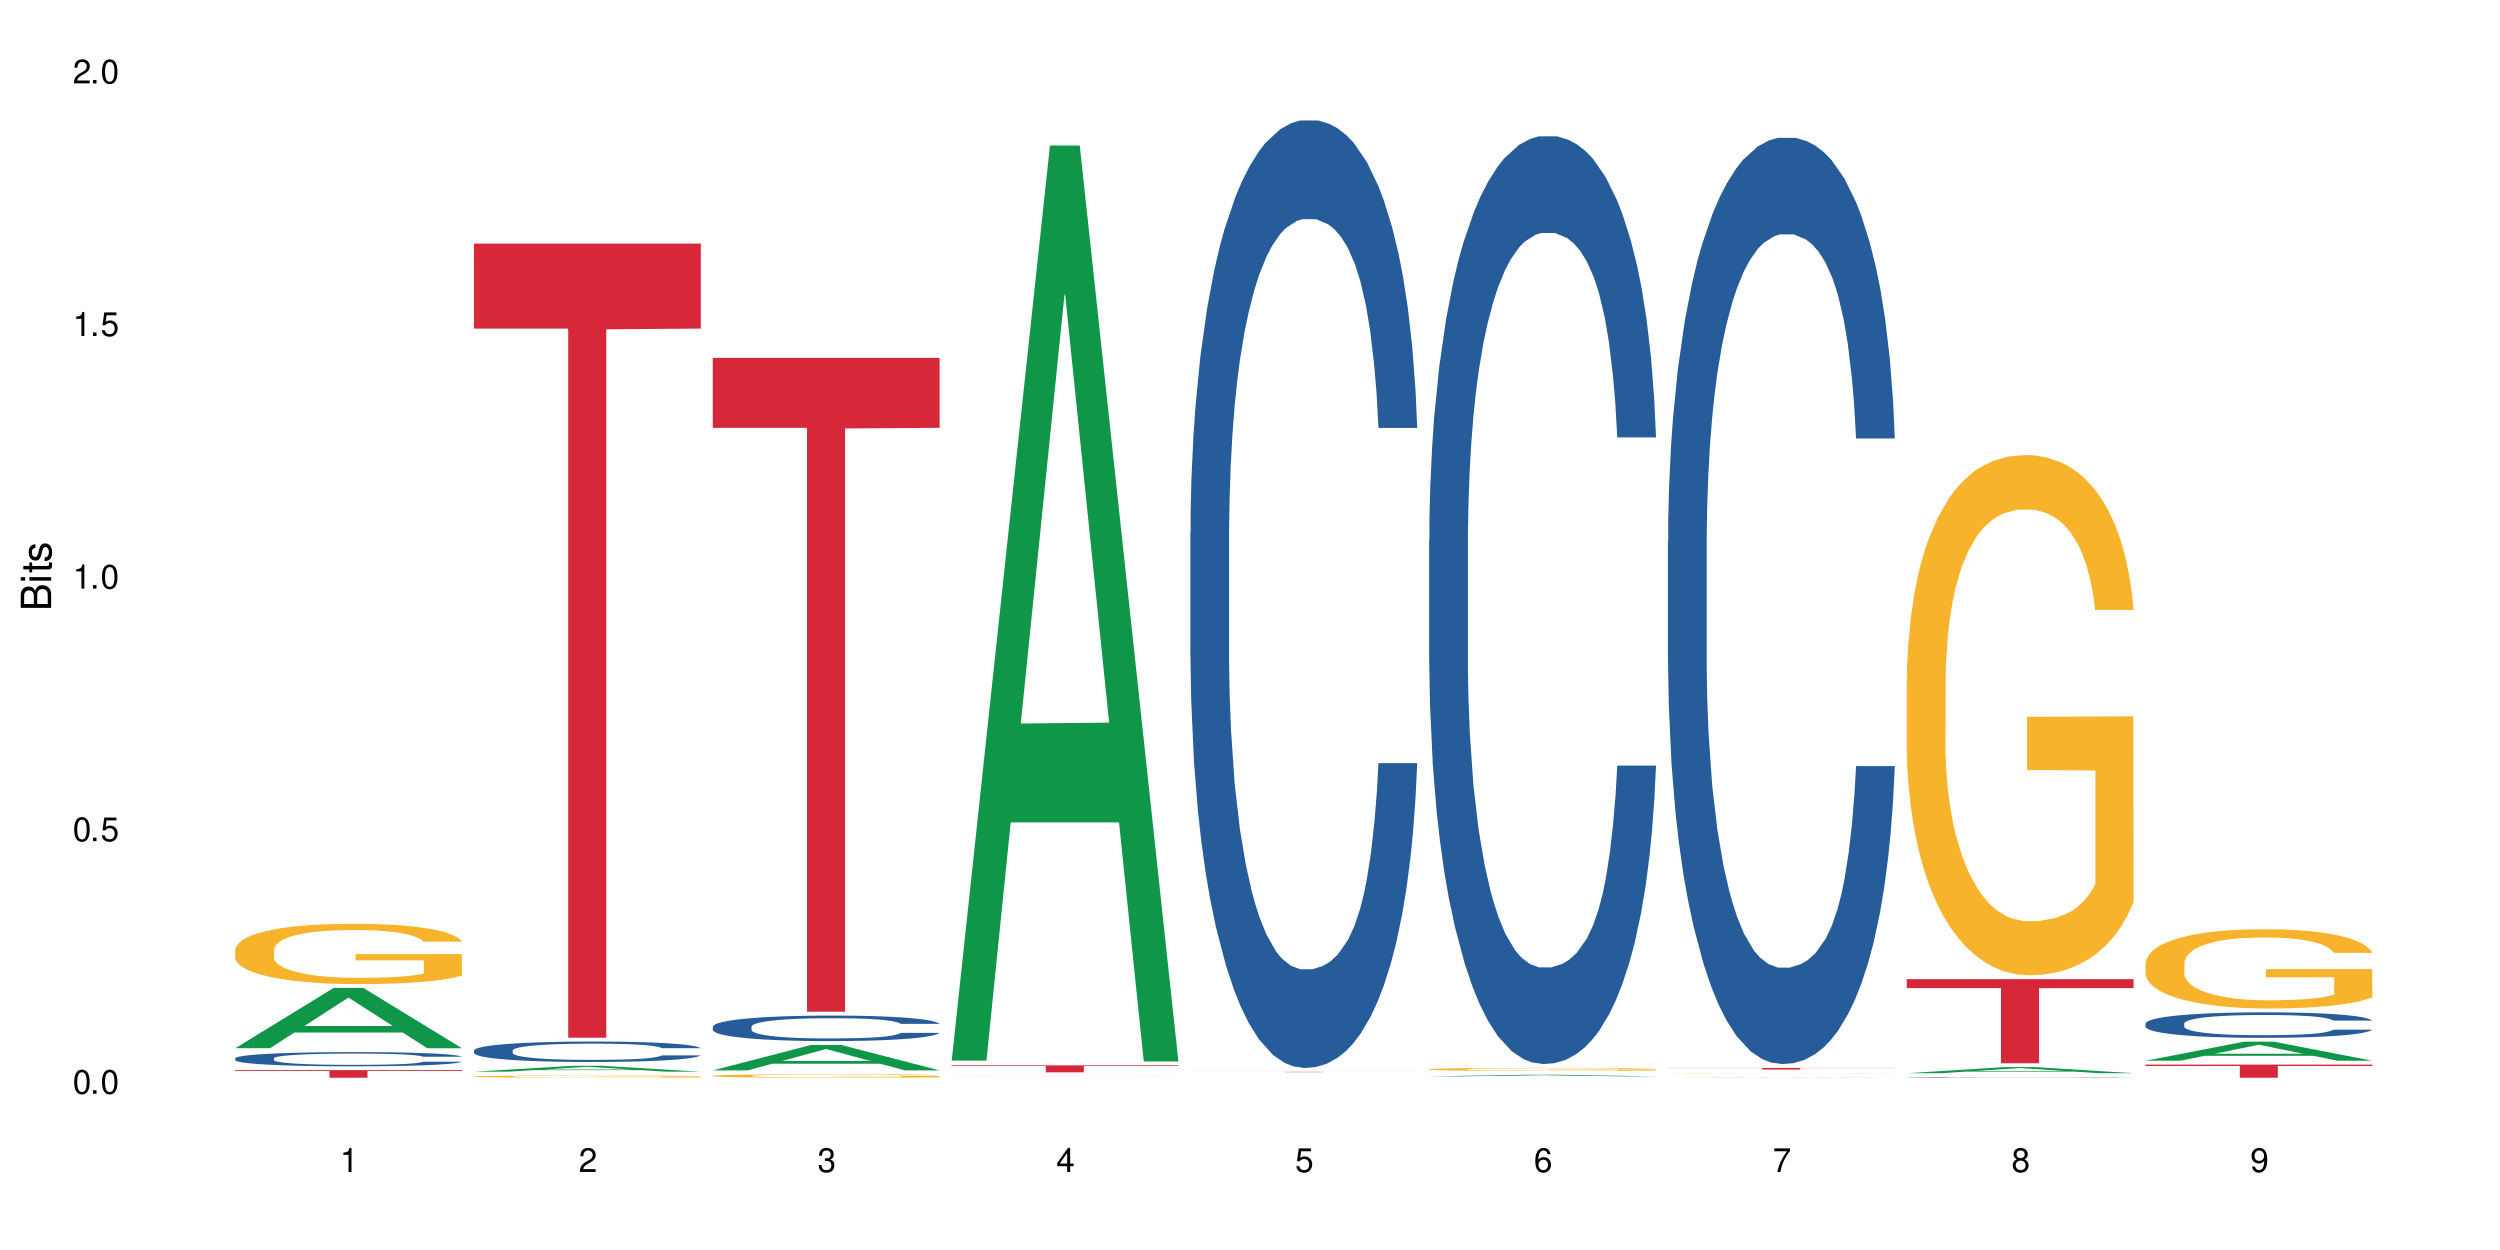 <?xml version="1.0" encoding="UTF-8"?>
<svg xmlns="http://www.w3.org/2000/svg" xmlns:xlink="http://www.w3.org/1999/xlink" width="720" height="360" viewBox="0 0 720 360">
<defs>
<g>
<g id="glyph-0-0">
</g>
<g id="glyph-0-1">
<path d="M 2.641 -6.938 C 2 -6.938 1.422 -6.656 1.078 -6.172 C 0.641 -5.562 0.406 -4.641 0.406 -3.359 C 0.406 -1.016 1.188 0.219 2.641 0.219 C 4.078 0.219 4.859 -1.016 4.859 -3.297 C 4.859 -4.641 4.656 -5.547 4.203 -6.172 C 3.844 -6.656 3.281 -6.938 2.641 -6.938 Z M 2.641 -6.188 C 3.547 -6.188 4 -5.25 4 -3.375 C 4 -1.406 3.562 -0.484 2.625 -0.484 C 1.734 -0.484 1.281 -1.438 1.281 -3.344 C 1.281 -5.25 1.734 -6.188 2.641 -6.188 Z M 2.641 -6.188 "/>
</g>
<g id="glyph-0-2">
<path d="M 1.828 -1 L 0.828 -1 L 0.828 0 L 1.828 0 Z M 1.828 -1 "/>
</g>
<g id="glyph-0-3">
<path d="M 4.562 -6.797 L 1.062 -6.797 L 0.547 -3.094 L 1.328 -3.094 C 1.719 -3.562 2.047 -3.734 2.578 -3.734 C 3.484 -3.734 4.062 -3.109 4.062 -2.094 C 4.062 -1.125 3.484 -0.531 2.578 -0.531 C 1.828 -0.531 1.375 -0.906 1.188 -1.672 L 0.328 -1.672 C 0.453 -1.109 0.547 -0.844 0.75 -0.594 C 1.125 -0.078 1.828 0.219 2.594 0.219 C 3.969 0.219 4.922 -0.781 4.922 -2.219 C 4.922 -3.562 4.031 -4.484 2.719 -4.484 C 2.25 -4.484 1.859 -4.359 1.469 -4.062 L 1.734 -5.969 L 4.562 -5.969 Z M 4.562 -6.797 "/>
</g>
<g id="glyph-0-4">
<path d="M 2.484 -4.938 L 2.484 0 L 3.328 0 L 3.328 -6.938 L 2.766 -6.938 C 2.469 -5.875 2.281 -5.734 0.984 -5.562 L 0.984 -4.938 Z M 2.484 -4.938 "/>
</g>
<g id="glyph-0-5">
<path d="M 4.859 -0.828 L 1.281 -0.828 C 1.359 -1.406 1.672 -1.781 2.5 -2.281 L 3.469 -2.828 C 4.406 -3.344 4.906 -4.062 4.906 -4.906 C 4.906 -5.484 4.672 -6.031 4.266 -6.406 C 3.859 -6.766 3.375 -6.938 2.719 -6.938 C 1.859 -6.938 1.219 -6.625 0.844 -6.031 C 0.609 -5.672 0.5 -5.234 0.484 -4.531 L 1.328 -4.531 C 1.359 -5.016 1.406 -5.281 1.531 -5.516 C 1.75 -5.938 2.188 -6.203 2.703 -6.203 C 3.469 -6.203 4.031 -5.641 4.031 -4.891 C 4.031 -4.344 3.719 -3.859 3.125 -3.516 L 2.234 -3 C 0.812 -2.172 0.406 -1.531 0.328 -0.016 L 4.859 -0.016 Z M 4.859 -0.828 "/>
</g>
<g id="glyph-0-6">
<path d="M 2.125 -3.188 L 2.578 -3.188 C 3.5 -3.188 3.984 -2.766 3.984 -1.922 C 3.984 -1.062 3.469 -0.531 2.594 -0.531 C 1.656 -0.531 1.203 -1 1.156 -2.016 L 0.312 -2.016 C 0.344 -1.453 0.438 -1.094 0.609 -0.781 C 0.953 -0.109 1.625 0.219 2.547 0.219 C 3.953 0.219 4.859 -0.625 4.859 -1.938 C 4.859 -2.828 4.516 -3.297 3.703 -3.594 C 4.344 -3.844 4.656 -4.328 4.656 -5.031 C 4.656 -6.219 3.875 -6.938 2.578 -6.938 C 1.203 -6.938 0.484 -6.172 0.453 -4.703 L 1.297 -4.703 C 1.312 -5.125 1.344 -5.359 1.453 -5.578 C 1.641 -5.969 2.062 -6.203 2.594 -6.203 C 3.344 -6.203 3.797 -5.75 3.797 -5 C 3.797 -4.516 3.609 -4.219 3.25 -4.047 C 3.016 -3.953 2.703 -3.922 2.125 -3.906 Z M 2.125 -3.188 "/>
</g>
<g id="glyph-0-7">
<path d="M 3.141 -1.672 L 3.141 0 L 3.984 0 L 3.984 -1.672 L 4.984 -1.672 L 4.984 -2.438 L 3.984 -2.438 L 3.984 -6.938 L 3.359 -6.938 L 0.266 -2.578 L 0.266 -1.672 Z M 3.141 -2.438 L 1 -2.438 L 3.141 -5.5 Z M 3.141 -2.438 "/>
</g>
<g id="glyph-0-8">
<path d="M 4.781 -5.125 C 4.609 -6.266 3.891 -6.938 2.844 -6.938 C 2.094 -6.938 1.422 -6.578 1.031 -5.953 C 0.594 -5.266 0.406 -4.422 0.406 -3.172 C 0.406 -2 0.578 -1.25 0.984 -0.641 C 1.359 -0.078 1.953 0.219 2.703 0.219 C 3.984 0.219 4.922 -0.75 4.922 -2.094 C 4.922 -3.375 4.062 -4.281 2.844 -4.281 C 2.172 -4.281 1.641 -4.031 1.281 -3.516 C 1.281 -5.234 1.828 -6.188 2.797 -6.188 C 3.391 -6.188 3.797 -5.797 3.938 -5.125 Z M 2.734 -3.531 C 3.547 -3.531 4.062 -2.953 4.062 -2.031 C 4.062 -1.156 3.484 -0.531 2.703 -0.531 C 1.922 -0.531 1.328 -1.188 1.328 -2.078 C 1.328 -2.938 1.906 -3.531 2.734 -3.531 Z M 2.734 -3.531 "/>
</g>
<g id="glyph-0-9">
<path d="M 4.984 -6.797 L 0.438 -6.797 L 0.438 -5.969 L 4.109 -5.969 C 2.5 -3.656 1.828 -2.234 1.328 0 L 2.219 0 C 2.594 -2.172 3.453 -4.047 4.984 -6.094 Z M 4.984 -6.797 "/>
</g>
<g id="glyph-0-10">
<path d="M 3.75 -3.656 C 4.469 -4.094 4.688 -4.438 4.688 -5.078 C 4.688 -6.172 3.844 -6.938 2.641 -6.938 C 1.438 -6.938 0.594 -6.172 0.594 -5.094 C 0.594 -4.438 0.812 -4.094 1.516 -3.656 C 0.734 -3.266 0.359 -2.703 0.359 -1.922 C 0.359 -0.656 1.281 0.219 2.641 0.219 C 3.984 0.219 4.922 -0.656 4.922 -1.922 C 4.922 -2.703 4.531 -3.266 3.75 -3.656 Z M 2.641 -6.188 C 3.359 -6.188 3.812 -5.75 3.812 -5.062 C 3.812 -4.406 3.344 -3.984 2.641 -3.984 C 1.922 -3.984 1.453 -4.406 1.453 -5.078 C 1.453 -5.75 1.922 -6.188 2.641 -6.188 Z M 2.641 -3.266 C 3.484 -3.266 4.062 -2.719 4.062 -1.906 C 4.062 -1.078 3.484 -0.531 2.625 -0.531 C 1.797 -0.531 1.219 -1.094 1.219 -1.906 C 1.219 -2.719 1.781 -3.266 2.641 -3.266 Z M 2.641 -3.266 "/>
</g>
<g id="glyph-0-11">
<path d="M 0.516 -1.578 C 0.672 -0.453 1.406 0.219 2.438 0.219 C 3.188 0.219 3.859 -0.141 4.266 -0.766 C 4.688 -1.453 4.891 -2.297 4.891 -3.547 C 4.891 -4.719 4.703 -5.453 4.312 -6.078 C 3.938 -6.641 3.344 -6.938 2.594 -6.938 C 1.297 -6.938 0.359 -5.969 0.359 -4.625 C 0.359 -3.344 1.234 -2.453 2.453 -2.453 C 3.094 -2.453 3.578 -2.672 4.016 -3.203 C 4 -1.484 3.469 -0.531 2.5 -0.531 C 1.906 -0.531 1.484 -0.906 1.359 -1.578 Z M 2.578 -6.203 C 3.375 -6.203 3.969 -5.531 3.969 -4.641 C 3.969 -3.797 3.391 -3.188 2.547 -3.188 C 1.734 -3.188 1.234 -3.766 1.234 -4.688 C 1.234 -5.562 1.797 -6.203 2.578 -6.203 Z M 2.578 -6.203 "/>
</g>
<g id="glyph-1-0">
</g>
<g id="glyph-1-1">
<path d="M 0 -0.953 L 0 -4.891 C 0 -5.719 -0.234 -6.344 -0.734 -6.797 C -1.188 -7.234 -1.812 -7.469 -2.5 -7.469 C -3.547 -7.469 -4.188 -7 -4.625 -5.875 C -4.984 -6.688 -5.625 -7.094 -6.531 -7.094 C -7.172 -7.094 -7.734 -6.859 -8.141 -6.391 C -8.562 -5.922 -8.75 -5.344 -8.75 -4.5 L -8.75 -0.953 Z M -4.984 -2.062 L -7.766 -2.062 L -7.766 -4.219 C -7.766 -4.844 -7.688 -5.203 -7.453 -5.5 C -7.219 -5.812 -6.859 -5.969 -6.375 -5.969 C -5.891 -5.969 -5.531 -5.812 -5.297 -5.5 C -5.062 -5.203 -4.984 -4.844 -4.984 -4.219 Z M -0.984 -2.062 L -4 -2.062 L -4 -4.781 C -4 -5.766 -3.438 -6.359 -2.484 -6.359 C -1.547 -6.359 -0.984 -5.766 -0.984 -4.781 Z M -0.984 -2.062 "/>
</g>
<g id="glyph-1-2">
<path d="M -6.281 -1.797 L -6.281 -0.797 L 0 -0.797 L 0 -1.797 Z M -8.75 -1.797 L -8.75 -0.797 L -7.484 -0.797 L -7.484 -1.797 Z M -8.75 -1.797 "/>
</g>
<g id="glyph-1-3">
<path d="M -6.281 -3.047 L -6.281 -2.016 L -8.016 -2.016 L -8.016 -1.016 L -6.281 -1.016 L -6.281 -0.172 L -5.469 -0.172 L -5.469 -1.016 L -0.719 -1.016 C -0.078 -1.016 0.281 -1.453 0.281 -2.234 C 0.281 -2.5 0.25 -2.719 0.188 -3.047 L -0.641 -3.047 C -0.609 -2.906 -0.594 -2.766 -0.594 -2.562 C -0.594 -2.141 -0.719 -2.016 -1.156 -2.016 L -5.469 -2.016 L -5.469 -3.047 Z M -6.281 -3.047 "/>
</g>
<g id="glyph-1-4">
<path d="M -4.531 -5.25 C -5.766 -5.25 -6.469 -4.422 -6.469 -2.969 C -6.469 -1.516 -5.719 -0.562 -4.547 -0.562 C -3.562 -0.562 -3.094 -1.062 -2.734 -2.562 L -2.516 -3.484 C -2.344 -4.188 -2.094 -4.469 -1.641 -4.469 C -1.047 -4.469 -0.641 -3.875 -0.641 -3 C -0.641 -2.453 -0.797 -2 -1.062 -1.75 C -1.25 -1.594 -1.422 -1.531 -1.875 -1.469 L -1.875 -0.406 C -0.422 -0.453 0.281 -1.266 0.281 -2.922 C 0.281 -4.5 -0.5 -5.516 -1.719 -5.516 C -2.656 -5.516 -3.172 -4.984 -3.469 -3.734 L -3.703 -2.766 C -3.891 -1.953 -4.156 -1.609 -4.594 -1.609 C -5.188 -1.609 -5.547 -2.125 -5.547 -2.938 C -5.547 -3.75 -5.203 -4.172 -4.531 -4.203 Z M -4.531 -5.25 "/>
</g>
</g>
</defs>
<rect x="-72" y="-36" width="864" height="432" fill="rgb(100%, 100%, 100%)" fill-opacity="1"/>
<path fill-rule="nonzero" fill="rgb(6.275%, 58.824%, 28.235%)" fill-opacity="1" d="M 67.73 301.887 L 67.801 301.871 L 96.07 284.531 L 104.656 284.531 L 133.066 301.906 L 123.082 301.906 L 115.965 297.371 L 84.762 297.371 L 77.781 301.887 L 67.73 301.887 L 87.766 295.492 L 113.102 295.477 L 100.469 287.371 L 100.328 287.352 L 100.188 287.402 L 87.695 295.477 L 87.766 295.492 Z M 67.73 301.887 "/>
<path fill-rule="nonzero" fill="rgb(14.51%, 36.078%, 60%)" fill-opacity="1" d="M 67.73 304.793 L 67.812 304.789 L 67.812 304.699 L 68.051 304.555 L 68.605 304.375 L 69.164 304.254 L 70.598 304.031 L 72.59 303.82 L 74.664 303.656 L 76.176 303.559 L 77.531 303.484 L 80.637 303.344 L 82.629 303.273 L 84.781 303.211 L 87.41 303.148 L 89.324 303.109 L 93.625 303.051 L 96.812 303.023 L 99.281 303.012 L 104.621 303.012 L 107.809 303.027 L 110.117 303.047 L 112.668 303.074 L 114.82 303.109 L 118.562 303.191 L 121.91 303.297 L 123.426 303.355 L 125.816 303.473 L 127.648 303.582 L 128.922 303.68 L 130.355 303.82 L 131.629 303.988 L 132.586 304.18 L 133.066 304.34 L 121.91 304.34 L 121.352 304.188 L 120.715 304.074 L 119.52 303.922 L 118.324 303.812 L 116.652 303.703 L 115.137 303.633 L 113.066 303.562 L 111.234 303.516 L 109.32 303.484 L 107.488 303.461 L 103.984 303.438 L 99.922 303.438 L 98.406 303.445 L 95.297 303.477 L 93.625 303.5 L 91.234 303.555 L 89.562 303.602 L 87.57 303.676 L 86.215 303.742 L 84.543 303.84 L 83.348 303.926 L 81.992 304.047 L 81.195 304.141 L 80.48 304.246 L 79.84 304.367 L 79.363 304.5 L 79.043 304.637 L 78.887 304.773 L 78.887 305.352 L 79.043 305.484 L 79.441 305.645 L 80.48 305.871 L 81.992 306.07 L 83.746 306.227 L 85.418 306.34 L 86.375 306.391 L 87.648 306.449 L 89.641 306.523 L 92.512 306.602 L 94.184 306.629 L 96.734 306.66 L 99.363 306.676 L 102.867 306.676 L 105.977 306.66 L 108.047 306.641 L 110.199 306.609 L 113.145 306.547 L 114.98 306.488 L 116.57 306.418 L 117.766 306.348 L 118.562 306.285 L 119.758 306.172 L 120.715 306.043 L 121.434 305.914 L 121.91 305.785 L 133.066 305.785 L 132.586 305.934 L 131.871 306.082 L 131.152 306.188 L 130.039 306.32 L 128.762 306.434 L 126.93 306.566 L 125.418 306.652 L 123.426 306.746 L 121.59 306.816 L 119.602 306.879 L 116.652 306.953 L 114.738 306.992 L 112.668 307.027 L 110.199 307.055 L 107.09 307.082 L 103.746 307.098 L 100.637 307.102 L 97.289 307.094 L 94.82 307.078 L 91.555 307.043 L 87.492 306.977 L 84.543 306.906 L 82.23 306.836 L 80.238 306.762 L 78.008 306.66 L 75.141 306.496 L 73.387 306.367 L 72.191 306.262 L 70.84 306.117 L 69.883 305.988 L 68.766 305.777 L 67.969 305.512 L 67.73 305.309 Z M 67.73 304.793 "/>
<path fill-rule="nonzero" fill="rgb(96.863%, 70.196%, 16.863%)" fill-opacity="1" d="M 67.73 273.492 L 67.812 273.477 L 67.812 273.16 L 68.129 272.445 L 68.926 271.461 L 69.961 270.652 L 71.078 270.016 L 71.793 269.684 L 72.988 269.207 L 74.023 268.859 L 76.656 268.145 L 80 267.477 L 81.832 267.191 L 83.906 266.922 L 86.852 266.621 L 88.207 266.512 L 92.352 266.258 L 97.051 266.098 L 102.23 266.051 L 104.621 266.066 L 107.887 266.129 L 112.348 266.305 L 114.898 266.461 L 116.891 266.621 L 118.961 266.828 L 121.512 267.145 L 123.902 267.527 L 125.816 267.906 L 127.727 268.383 L 129.32 268.891 L 130.676 269.445 L 131.871 270.113 L 132.586 270.668 L 133.066 271.223 L 121.988 271.223 L 121.352 270.668 L 120.637 270.238 L 119.441 269.715 L 118.246 269.336 L 117.051 269.031 L 114.82 268.621 L 112.906 268.367 L 110.516 268.145 L 108.207 268 L 105.578 267.906 L 103.984 267.875 L 99.762 267.875 L 95.938 267.984 L 93.707 268.113 L 92.113 268.238 L 89.879 268.477 L 88.527 268.668 L 87.73 268.797 L 85.34 269.285 L 83.746 269.73 L 82.871 270.031 L 81.754 270.508 L 80.957 270.938 L 80.082 271.57 L 79.602 272.047 L 78.965 273.125 L 78.887 275.984 L 79.125 276.586 L 79.602 277.234 L 80.238 277.809 L 81.195 278.41 L 82.152 278.871 L 83.824 279.488 L 85.258 279.902 L 86.375 280.172 L 88.527 280.602 L 89.402 280.742 L 91.473 281.027 L 93.625 281.25 L 96.254 281.441 L 98.246 281.535 L 101.434 281.613 L 105.496 281.613 L 110.277 281.52 L 113.305 281.395 L 115.379 281.266 L 116.73 281.156 L 118.406 280.98 L 119.602 280.82 L 120.715 280.648 L 122.07 280.379 L 122.07 276.586 L 102.391 276.57 L 102.391 274.793 L 132.984 274.777 L 133.066 280.98 L 131.391 281.41 L 129.32 281.82 L 127.328 282.141 L 125.258 282.41 L 122.309 282.711 L 119.918 282.898 L 116.254 283.121 L 112.906 283.266 L 109.402 283.359 L 106.293 283.406 L 102.629 283.426 L 99.363 283.391 L 95.855 283.297 L 93.066 283.172 L 90.52 283.012 L 87.969 282.805 L 84.781 282.473 L 82.711 282.203 L 80.559 281.867 L 78.406 281.473 L 76.496 281.043 L 75.219 280.711 L 73.945 280.328 L 72.59 279.855 L 71.316 279.316 L 70.359 278.824 L 69.484 278.266 L 68.848 277.742 L 68.211 277.031 L 67.891 276.457 L 67.73 275.965 Z M 67.73 273.492 "/>
<path fill-rule="nonzero" fill="rgb(83.922%, 15.686%, 22.353%)" fill-opacity="1" d="M 67.73 308.207 L 133.066 308.207 L 133.066 308.441 L 105.836 308.445 L 105.836 310.391 L 94.879 310.391 L 94.879 308.445 L 94.723 308.441 L 67.73 308.441 Z M 67.73 308.207 "/>
<path fill-rule="nonzero" fill="rgb(6.275%, 58.824%, 28.235%)" fill-opacity="1" d="M 136.504 308.641 L 136.574 308.641 L 164.844 306.957 L 173.43 306.957 L 201.836 308.645 L 191.855 308.645 L 184.738 308.203 L 153.535 308.203 L 146.555 308.641 L 136.504 308.641 L 156.535 308.02 L 181.875 308.02 L 169.242 307.23 L 169.102 307.23 L 168.961 307.234 L 156.469 308.02 L 156.535 308.02 Z M 136.504 308.641 "/>
<path fill-rule="nonzero" fill="rgb(14.51%, 36.078%, 60%)" fill-opacity="1" d="M 136.504 302.527 L 136.582 302.523 L 136.582 302.395 L 136.824 302.188 L 137.379 301.93 L 137.938 301.754 L 139.371 301.438 L 141.363 301.129 L 143.434 300.895 L 144.949 300.754 L 146.305 300.648 L 149.41 300.449 L 151.402 300.348 L 153.555 300.254 L 156.184 300.164 L 158.098 300.109 L 162.398 300.023 L 165.586 299.988 L 168.055 299.969 L 173.395 299.969 L 176.582 299.992 L 178.891 300.02 L 181.441 300.062 L 183.594 300.109 L 187.336 300.227 L 190.684 300.379 L 192.195 300.465 L 194.586 300.633 L 196.418 300.793 L 197.695 300.934 L 199.129 301.129 L 200.402 301.371 L 201.359 301.648 L 201.836 301.879 L 190.684 301.879 L 190.125 301.664 L 189.488 301.496 L 188.293 301.277 L 187.098 301.121 L 185.426 300.965 L 183.91 300.863 L 181.84 300.762 L 180.008 300.695 L 178.094 300.648 L 176.262 300.613 L 172.758 300.582 L 168.691 300.582 L 167.18 300.594 L 164.07 300.637 L 162.398 300.676 L 160.008 300.75 L 158.336 300.82 L 156.344 300.926 L 154.988 301.02 L 153.316 301.156 L 152.121 301.281 L 150.766 301.457 L 149.969 301.594 L 149.25 301.742 L 148.613 301.922 L 148.137 302.109 L 147.816 302.309 L 147.66 302.5 L 147.66 303.332 L 147.816 303.527 L 148.215 303.754 L 149.25 304.082 L 150.766 304.367 L 152.52 304.59 L 154.191 304.754 L 155.148 304.828 L 156.422 304.914 L 158.414 305.02 L 161.281 305.129 L 162.957 305.172 L 165.504 305.215 L 168.137 305.234 L 171.641 305.234 L 174.746 305.215 L 176.82 305.188 L 178.973 305.145 L 181.918 305.055 L 183.75 304.969 L 185.344 304.867 L 186.539 304.762 L 187.336 304.676 L 188.531 304.512 L 189.488 304.328 L 190.203 304.141 L 190.684 303.957 L 201.836 303.957 L 201.359 304.172 L 200.645 304.383 L 199.926 304.539 L 198.809 304.727 L 197.535 304.891 L 195.703 305.082 L 194.188 305.203 L 192.195 305.34 L 190.363 305.441 L 188.371 305.531 L 185.426 305.641 L 183.512 305.691 L 181.441 305.742 L 178.973 305.785 L 175.863 305.82 L 172.516 305.844 L 169.41 305.848 L 166.062 305.836 L 163.594 305.816 L 160.328 305.77 L 156.262 305.672 L 153.316 305.57 L 151.004 305.469 L 149.012 305.359 L 146.781 305.215 L 143.914 304.977 L 142.16 304.797 L 140.965 304.645 L 139.609 304.434 L 138.656 304.246 L 137.539 303.945 L 136.742 303.566 L 136.504 303.27 Z M 136.504 302.527 "/>
<path fill-rule="nonzero" fill="rgb(96.863%, 70.196%, 16.863%)" fill-opacity="1" d="M 136.504 310.023 L 136.582 310.023 L 136.582 310.012 L 136.902 309.984 L 137.699 309.949 L 138.734 309.918 L 139.852 309.895 L 140.566 309.883 L 141.762 309.867 L 142.797 309.852 L 145.426 309.828 L 148.773 309.801 L 150.605 309.793 L 152.68 309.781 L 155.625 309.77 L 156.98 309.766 L 161.125 309.758 L 165.824 309.75 L 173.395 309.75 L 176.66 309.754 L 181.121 309.758 L 183.672 309.766 L 185.664 309.77 L 187.734 309.777 L 190.285 309.789 L 192.676 309.805 L 194.586 309.816 L 196.5 309.836 L 198.094 309.855 L 199.449 309.875 L 200.645 309.898 L 201.359 309.918 L 201.836 309.941 L 190.762 309.941 L 190.125 309.918 L 189.41 309.902 L 187.02 309.871 L 185.824 309.859 L 183.594 309.844 L 181.68 309.836 L 179.289 309.828 L 176.98 309.82 L 174.348 309.816 L 168.535 309.816 L 164.707 309.82 L 162.477 309.824 L 160.883 309.832 L 158.652 309.84 L 157.301 309.848 L 156.504 309.852 L 154.113 309.867 L 152.52 309.887 L 151.641 309.895 L 150.527 309.914 L 149.73 309.93 L 148.852 309.953 L 148.375 309.969 L 147.738 310.012 L 147.66 310.117 L 147.898 310.137 L 148.375 310.16 L 149.012 310.184 L 150.926 310.223 L 152.598 310.246 L 154.031 310.258 L 155.148 310.27 L 157.301 310.285 L 158.176 310.289 L 160.246 310.301 L 162.398 310.309 L 165.027 310.316 L 167.02 310.32 L 170.207 310.324 L 174.27 310.324 L 179.051 310.32 L 182.078 310.312 L 184.148 310.309 L 185.504 310.305 L 187.176 310.301 L 188.371 310.293 L 189.488 310.285 L 190.844 310.277 L 190.844 310.137 L 171.164 310.137 L 171.164 310.07 L 201.758 310.07 L 201.836 310.301 L 200.164 310.316 L 198.094 310.332 L 196.102 310.344 L 194.031 310.352 L 191.082 310.363 L 188.691 310.371 L 185.027 310.379 L 181.68 310.383 L 178.176 310.387 L 175.066 310.387 L 171.402 310.391 L 168.137 310.387 L 164.629 310.383 L 161.84 310.379 L 159.289 310.375 L 156.742 310.367 L 153.555 310.355 L 151.484 310.344 L 149.332 310.332 L 147.18 310.316 L 145.27 310.301 L 143.992 310.289 L 142.719 310.273 L 141.363 310.258 L 140.09 310.238 L 139.133 310.219 L 138.258 310.199 L 137.617 310.18 L 136.98 310.152 L 136.664 310.133 L 136.504 310.113 Z M 136.504 310.023 "/>
<path fill-rule="nonzero" fill="rgb(83.922%, 15.686%, 22.353%)" fill-opacity="1" d="M 136.504 70.148 L 201.836 70.148 L 201.836 94.629 L 174.609 94.844 L 174.609 298.863 L 163.652 298.863 L 163.652 95.059 L 163.496 94.629 L 136.504 94.629 Z M 136.504 70.148 "/>
<path fill-rule="nonzero" fill="rgb(6.275%, 58.824%, 28.235%)" fill-opacity="1" d="M 205.277 308.27 L 205.348 308.266 L 233.617 300.938 L 242.203 300.938 L 270.609 308.277 L 260.629 308.277 L 253.508 306.363 L 222.309 306.363 L 215.328 308.27 L 205.277 308.27 L 225.309 305.57 L 250.648 305.562 L 238.012 302.137 L 237.875 302.133 L 237.734 302.152 L 225.238 305.562 L 225.309 305.57 Z M 205.277 308.27 "/>
<path fill-rule="nonzero" fill="rgb(14.51%, 36.078%, 60%)" fill-opacity="1" d="M 205.277 295.688 L 205.355 295.68 L 205.355 295.52 L 205.594 295.262 L 206.152 294.941 L 206.711 294.719 L 208.145 294.324 L 210.137 293.941 L 212.207 293.645 L 213.723 293.473 L 215.078 293.336 L 218.184 293.09 L 220.176 292.961 L 222.328 292.848 L 224.957 292.734 L 226.867 292.668 L 231.172 292.559 L 234.359 292.512 L 236.828 292.492 L 242.168 292.492 L 245.352 292.52 L 247.664 292.555 L 250.215 292.605 L 252.363 292.668 L 256.109 292.816 L 259.457 293.004 L 260.969 293.109 L 263.359 293.316 L 265.191 293.52 L 266.469 293.695 L 267.902 293.941 L 269.176 294.242 L 270.133 294.586 L 270.609 294.875 L 259.457 294.875 L 258.898 294.605 L 258.262 294.398 L 257.066 294.121 L 255.871 293.93 L 254.195 293.734 L 252.684 293.605 L 250.613 293.48 L 248.777 293.398 L 246.867 293.336 L 245.035 293.297 L 241.527 293.258 L 237.465 293.258 L 235.953 293.27 L 232.844 293.324 L 231.172 293.371 L 228.781 293.465 L 227.109 293.551 L 225.117 293.688 L 223.762 293.801 L 222.09 293.977 L 220.895 294.129 L 219.539 294.352 L 218.742 294.52 L 218.023 294.707 L 217.387 294.93 L 216.91 295.164 L 216.59 295.41 L 216.43 295.652 L 216.43 296.691 L 216.59 296.934 L 216.988 297.215 L 218.023 297.625 L 219.539 297.98 L 221.293 298.262 L 222.965 298.465 L 223.922 298.559 L 225.195 298.664 L 227.188 298.797 L 230.055 298.934 L 231.73 298.984 L 234.277 299.039 L 236.906 299.066 L 240.414 299.066 L 243.52 299.039 L 245.594 299.008 L 247.742 298.953 L 250.691 298.84 L 252.523 298.73 L 254.117 298.605 L 255.312 298.477 L 256.109 298.367 L 257.305 298.16 L 258.262 297.934 L 258.977 297.699 L 259.457 297.469 L 270.609 297.469 L 270.133 297.738 L 269.414 298 L 268.699 298.195 L 267.582 298.43 L 266.309 298.637 L 264.477 298.871 L 262.961 299.027 L 260.969 299.195 L 259.137 299.32 L 257.145 299.438 L 254.195 299.57 L 252.285 299.637 L 250.215 299.699 L 247.742 299.75 L 244.637 299.797 L 241.289 299.824 L 238.184 299.832 L 234.836 299.816 L 232.367 299.793 L 229.098 299.73 L 225.035 299.609 L 222.09 299.484 L 219.777 299.355 L 217.785 299.223 L 215.555 299.039 L 212.688 298.746 L 210.934 298.516 L 209.738 298.328 L 208.383 298.066 L 207.426 297.832 L 206.312 297.457 L 205.516 296.98 L 205.277 296.613 Z M 205.277 295.688 "/>
<path fill-rule="nonzero" fill="rgb(96.863%, 70.196%, 16.863%)" fill-opacity="1" d="M 205.277 309.816 L 205.355 309.812 L 205.355 309.797 L 205.676 309.754 L 206.473 309.699 L 207.508 309.652 L 208.621 309.613 L 209.34 309.594 L 210.535 309.566 L 211.57 309.547 L 214.199 309.508 L 217.547 309.469 L 219.379 309.449 L 221.449 309.434 L 224.398 309.418 L 225.754 309.41 L 229.895 309.398 L 234.598 309.387 L 242.168 309.387 L 245.434 309.391 L 249.895 309.398 L 252.445 309.41 L 254.438 309.418 L 256.508 309.43 L 259.059 309.449 L 261.449 309.469 L 263.359 309.492 L 265.273 309.52 L 266.867 309.551 L 268.219 309.582 L 269.414 309.621 L 270.133 309.652 L 270.609 309.684 L 259.535 309.684 L 258.898 309.652 L 258.18 309.625 L 256.984 309.598 L 255.789 309.574 L 254.594 309.559 L 252.363 309.535 L 250.453 309.52 L 248.062 309.508 L 245.75 309.496 L 243.121 309.492 L 237.305 309.492 L 233.48 309.496 L 231.25 309.504 L 229.656 309.512 L 227.426 309.523 L 226.07 309.535 L 225.273 309.543 L 222.883 309.57 L 221.293 309.598 L 220.414 309.613 L 219.301 309.641 L 218.504 309.668 L 217.625 309.703 L 217.148 309.73 L 216.512 309.793 L 216.43 309.957 L 216.672 309.992 L 217.148 310.031 L 217.785 310.062 L 218.742 310.098 L 219.699 310.125 L 221.371 310.16 L 222.805 310.184 L 223.922 310.199 L 226.07 310.227 L 226.949 310.234 L 229.02 310.25 L 231.172 310.262 L 233.801 310.273 L 235.793 310.281 L 238.98 310.285 L 243.043 310.285 L 247.824 310.277 L 250.852 310.273 L 252.922 310.266 L 254.277 310.258 L 255.949 310.246 L 257.145 310.238 L 258.262 310.23 L 259.613 310.215 L 259.613 309.992 L 239.934 309.992 L 239.934 309.891 L 270.531 309.891 L 270.609 310.246 L 268.938 310.273 L 266.867 310.297 L 264.875 310.316 L 262.801 310.332 L 259.855 310.348 L 257.465 310.359 L 253.801 310.371 L 250.453 310.379 L 246.945 310.387 L 243.84 310.387 L 240.176 310.391 L 236.906 310.387 L 233.402 310.383 L 230.613 310.375 L 228.062 310.367 L 225.516 310.352 L 222.328 310.336 L 220.254 310.32 L 218.105 310.301 L 215.953 310.277 L 214.039 310.25 L 211.492 310.211 L 210.137 310.184 L 208.863 310.152 L 207.906 310.125 L 207.027 310.09 L 206.391 310.062 L 205.754 310.02 L 205.438 309.988 L 205.277 309.957 Z M 205.277 309.816 "/>
<path fill-rule="nonzero" fill="rgb(83.922%, 15.686%, 22.353%)" fill-opacity="1" d="M 205.277 103.059 L 270.609 103.059 L 270.609 123.219 L 243.383 123.395 L 243.383 291.387 L 232.426 291.387 L 232.426 123.57 L 232.266 123.219 L 205.277 123.219 Z M 205.277 103.059 "/>
<path fill-rule="nonzero" fill="rgb(6.275%, 58.824%, 28.235%)" fill-opacity="1" d="M 274.051 305.461 L 274.117 305.211 L 302.387 41.918 L 310.973 41.918 L 339.383 305.707 L 329.402 305.707 L 322.281 236.848 L 291.082 236.848 L 284.102 305.461 L 274.051 305.461 L 294.082 208.363 L 319.422 208.117 L 306.785 85.016 L 306.645 84.766 L 306.508 85.512 L 294.012 208.117 L 294.082 208.363 Z M 274.051 305.461 "/>
<path fill-rule="nonzero" fill="rgb(96.863%, 70.196%, 16.863%)" fill-opacity="1" d="M 274.051 309.961 L 274.449 309.961 L 275.246 309.957 L 276.281 309.953 L 277.395 309.949 L 279.309 309.949 L 280.344 309.945 L 282.973 309.945 L 286.32 309.941 L 288.152 309.941 L 290.223 309.938 L 325.281 309.938 L 327.832 309.941 L 332.133 309.941 L 334.043 309.945 L 335.637 309.945 L 336.992 309.949 L 338.188 309.949 L 338.906 309.953 L 339.383 309.953 L 327.672 309.953 L 326.953 309.949 L 324.562 309.949 L 323.367 309.945 L 316.836 309.945 L 314.523 309.941 L 300.023 309.941 L 298.43 309.945 L 294.047 309.945 L 291.656 309.949 L 289.188 309.949 L 288.07 309.953 L 287.273 309.953 L 286.398 309.957 L 285.922 309.957 L 285.285 309.961 L 285.203 309.973 L 285.441 309.973 L 285.922 309.977 L 286.559 309.98 L 287.516 309.98 L 288.469 309.984 L 291.578 309.984 L 292.691 309.988 L 295.723 309.988 L 297.793 309.992 L 323.051 309.992 L 324.723 309.988 L 328.387 309.988 L 328.387 309.973 L 308.707 309.973 L 308.707 309.969 L 339.305 309.969 L 339.383 309.988 L 337.711 309.992 L 335.637 309.992 L 333.645 309.996 L 322.57 309.996 L 319.227 310 L 299.387 310 L 296.836 309.996 L 289.027 309.996 L 286.875 309.992 L 282.812 309.992 L 281.539 309.988 L 280.266 309.988 L 278.91 309.984 L 277.633 309.984 L 276.68 309.98 L 275.801 309.98 L 275.164 309.977 L 274.527 309.977 L 274.207 309.973 L 274.051 309.973 Z M 274.051 309.961 "/>
<path fill-rule="nonzero" fill="rgb(83.922%, 15.686%, 22.353%)" fill-opacity="1" d="M 274.051 306.816 L 339.383 306.816 L 339.383 307.031 L 312.152 307.031 L 312.152 308.828 L 301.199 308.828 L 301.199 307.035 L 301.039 307.031 L 274.051 307.031 Z M 274.051 306.816 "/>
<path fill-rule="nonzero" fill="rgb(14.51%, 36.078%, 60%)" fill-opacity="1" d="M 342.82 153.434 L 342.902 153.184 L 342.902 147.195 L 343.141 137.719 L 343.699 125.746 L 344.258 117.512 L 345.691 102.797 L 347.684 88.578 L 349.754 77.602 L 351.266 71.117 L 352.621 66.129 L 355.73 56.898 L 357.723 52.16 L 359.871 47.922 L 362.5 43.68 L 364.414 41.184 L 368.715 37.195 L 371.902 35.449 L 374.375 34.699 L 379.711 34.699 L 382.898 35.699 L 385.211 36.945 L 387.758 38.941 L 389.91 41.184 L 393.656 46.672 L 397 53.656 L 398.516 57.648 L 400.906 65.379 L 402.738 72.863 L 404.012 79.348 L 405.445 88.578 L 406.723 99.805 L 407.68 112.523 L 408.156 123.25 L 397 123.25 L 396.445 113.273 L 395.805 105.539 L 394.609 95.312 L 393.414 88.078 L 391.742 80.848 L 390.23 76.105 L 388.156 71.367 L 386.324 68.375 L 384.414 66.129 L 382.578 64.633 L 379.074 63.137 L 375.012 63.137 L 373.496 63.633 L 370.391 65.629 L 368.715 67.375 L 366.324 70.867 L 364.652 74.109 L 362.66 79.102 L 361.305 83.34 L 359.633 89.824 L 358.438 95.562 L 357.082 103.793 L 356.285 110.031 L 355.57 117.016 L 354.934 125.246 L 354.453 133.977 L 354.137 143.207 L 353.977 152.184 L 353.977 190.848 L 354.137 199.828 L 354.535 210.305 L 355.57 225.52 L 357.082 238.738 L 358.836 249.215 L 360.508 256.699 L 361.465 260.191 L 362.742 264.184 L 364.734 269.172 L 367.602 274.16 L 369.273 276.156 L 371.824 278.152 L 374.453 279.148 L 377.957 279.148 L 381.066 278.152 L 383.137 276.902 L 385.289 274.91 L 388.238 270.668 L 390.07 266.676 L 391.664 261.938 L 392.859 257.199 L 393.656 253.207 L 394.852 245.477 L 395.805 236.996 L 396.523 228.266 L 397 219.781 L 408.156 219.781 L 407.68 229.762 L 406.961 239.488 L 406.242 246.723 L 405.129 255.453 L 403.852 263.184 L 402.02 271.914 L 400.508 277.652 L 398.516 283.887 L 396.684 288.629 L 394.691 292.867 L 391.742 297.855 L 389.832 300.352 L 387.758 302.598 L 385.289 304.594 L 382.18 306.34 L 378.836 307.336 L 375.727 307.586 L 372.383 307.086 L 369.91 306.09 L 366.645 303.844 L 362.582 299.355 L 359.633 294.613 L 357.324 289.875 L 355.332 284.887 L 353.102 278.152 L 350.23 267.176 L 348.48 258.695 L 347.285 251.711 L 345.93 241.984 L 344.973 233.254 L 343.859 219.285 L 343.062 201.574 L 342.82 187.855 Z M 342.82 153.434 "/>
<path fill-rule="nonzero" fill="rgb(83.922%, 15.686%, 22.353%)" fill-opacity="1" d="M 342.82 308.691 L 408.156 308.691 L 408.156 308.703 L 380.926 308.703 L 380.926 308.785 L 369.973 308.785 L 369.973 308.703 L 342.82 308.703 Z M 342.82 308.691 "/>
<path fill-rule="nonzero" fill="rgb(6.275%, 58.824%, 28.235%)" fill-opacity="1" d="M 411.594 309.996 L 411.664 309.996 L 439.934 309.527 L 448.52 309.527 L 476.93 309.996 L 466.945 309.996 L 459.828 309.871 L 428.625 309.871 L 421.645 309.996 L 411.594 309.996 L 431.629 309.82 L 456.965 309.82 L 444.332 309.602 L 444.191 309.602 L 444.051 309.605 L 431.559 309.82 L 431.629 309.82 Z M 411.594 309.996 "/>
<path fill-rule="nonzero" fill="rgb(14.51%, 36.078%, 60%)" fill-opacity="1" d="M 411.594 155.52 L 411.676 155.277 L 411.676 149.414 L 411.914 140.137 L 412.473 128.414 L 413.027 120.355 L 414.461 105.945 L 416.453 92.023 L 418.527 81.277 L 420.039 74.93 L 421.395 70.043 L 424.5 61.008 L 426.492 56.367 L 428.645 52.215 L 431.273 48.062 L 433.188 45.621 L 437.488 41.715 L 440.676 40.004 L 443.145 39.273 L 448.484 39.273 L 451.672 40.25 L 453.98 41.469 L 456.531 43.426 L 458.684 45.621 L 462.426 50.996 L 465.773 57.832 L 467.289 61.742 L 469.68 69.312 L 471.512 76.637 L 472.785 82.988 L 474.219 92.023 L 475.496 103.016 L 476.449 115.469 L 476.93 125.969 L 465.773 125.969 L 465.215 116.203 L 464.578 108.633 L 463.383 98.617 L 462.188 91.535 L 460.516 84.453 L 459 79.812 L 456.93 75.172 L 455.098 72.242 L 453.184 70.043 L 451.352 68.578 L 447.848 67.113 L 443.785 67.113 L 442.27 67.602 L 439.164 69.555 L 437.488 71.266 L 435.098 74.684 L 433.426 77.859 L 431.434 82.742 L 430.078 86.895 L 428.406 93.246 L 427.211 98.863 L 425.855 106.922 L 425.059 113.027 L 424.344 119.863 L 423.707 127.926 L 423.227 136.473 L 422.91 145.508 L 422.75 154.301 L 422.75 192.156 L 422.91 200.945 L 423.309 211.203 L 424.344 226.102 L 425.855 239.043 L 427.609 249.301 L 429.281 256.629 L 430.238 260.047 L 431.512 263.957 L 433.504 268.84 L 436.375 273.723 L 438.047 275.68 L 440.598 277.633 L 443.227 278.609 L 446.73 278.609 L 449.84 277.633 L 451.91 276.41 L 454.062 274.457 L 457.008 270.305 L 458.844 266.398 L 460.438 261.758 L 461.629 257.117 L 462.426 253.211 L 463.621 245.641 L 464.578 237.336 L 465.297 228.789 L 465.773 220.484 L 476.93 220.484 L 476.449 230.254 L 475.734 239.777 L 475.016 246.859 L 473.902 255.406 L 472.625 262.977 L 470.793 271.527 L 469.281 277.145 L 467.289 283.25 L 465.457 287.891 L 463.465 292.039 L 460.516 296.926 L 458.602 299.367 L 456.531 301.566 L 454.062 303.52 L 450.953 305.227 L 447.609 306.207 L 444.5 306.449 L 441.152 305.961 L 438.684 304.984 L 435.418 302.785 L 431.355 298.391 L 428.406 293.75 L 426.094 289.109 L 424.105 284.227 L 421.871 277.633 L 419.004 266.887 L 417.25 258.582 L 416.055 251.746 L 414.703 242.219 L 413.746 233.672 L 412.629 219.996 L 411.832 202.656 L 411.594 189.223 Z M 411.594 155.52 "/>
<path fill-rule="nonzero" fill="rgb(96.863%, 70.196%, 16.863%)" fill-opacity="1" d="M 411.594 307.926 L 411.676 307.926 L 411.676 307.91 L 411.992 307.875 L 412.789 307.824 L 413.824 307.785 L 414.941 307.754 L 415.656 307.738 L 416.852 307.715 L 417.891 307.695 L 420.52 307.66 L 423.863 307.629 L 425.695 307.613 L 427.77 307.602 L 430.715 307.586 L 432.07 307.578 L 436.215 307.566 L 440.914 307.559 L 448.484 307.559 L 451.75 307.562 L 456.211 307.57 L 458.762 307.578 L 460.754 307.586 L 462.824 307.594 L 465.375 307.609 L 467.766 307.629 L 469.68 307.648 L 471.59 307.672 L 473.184 307.699 L 474.539 307.727 L 475.734 307.758 L 476.449 307.785 L 476.93 307.812 L 465.855 307.812 L 465.215 307.785 L 464.5 307.766 L 463.305 307.738 L 462.109 307.719 L 460.914 307.703 L 458.684 307.684 L 456.77 307.672 L 454.379 307.66 L 452.07 307.652 L 449.441 307.648 L 443.625 307.648 L 439.801 307.652 L 437.57 307.66 L 435.977 307.664 L 433.746 307.676 L 432.391 307.688 L 431.594 307.691 L 429.203 307.719 L 427.609 307.738 L 426.734 307.754 L 425.617 307.777 L 424.82 307.801 L 423.945 307.832 L 423.465 307.855 L 422.828 307.906 L 422.75 308.051 L 422.988 308.078 L 423.465 308.113 L 424.105 308.141 L 425.059 308.172 L 426.016 308.191 L 427.688 308.223 L 429.125 308.246 L 430.238 308.258 L 432.391 308.277 L 433.266 308.285 L 435.336 308.301 L 437.488 308.312 L 440.117 308.32 L 442.109 308.324 L 445.297 308.328 L 449.359 308.328 L 454.141 308.324 L 457.168 308.32 L 459.242 308.312 L 460.594 308.309 L 462.27 308.297 L 463.465 308.289 L 464.578 308.281 L 465.934 308.27 L 465.934 308.078 L 446.254 308.078 L 446.254 307.992 L 476.848 307.988 L 476.93 308.297 L 475.254 308.32 L 473.184 308.34 L 471.191 308.355 L 469.121 308.367 L 466.172 308.383 L 463.781 308.395 L 460.117 308.406 L 456.77 308.41 L 453.266 308.418 L 443.227 308.418 L 439.719 308.414 L 436.93 308.406 L 434.383 308.398 L 431.832 308.387 L 428.645 308.371 L 426.574 308.359 L 424.422 308.344 L 422.27 308.324 L 420.359 308.301 L 419.082 308.285 L 417.809 308.266 L 416.453 308.242 L 415.18 308.215 L 414.223 308.191 L 413.348 308.164 L 412.711 308.137 L 412.074 308.102 L 411.754 308.074 L 411.594 308.051 Z M 411.594 307.926 "/>
<path fill-rule="nonzero" fill="rgb(6.275%, 58.824%, 28.235%)" fill-opacity="1" d="M 480.367 310.391 L 480.438 310.391 L 508.707 310.316 L 517.293 310.316 L 545.703 310.391 L 535.719 310.391 L 528.602 310.371 L 497.398 310.371 L 490.418 310.391 L 480.367 310.391 L 500.398 310.363 L 525.738 310.363 L 513.105 310.328 L 512.824 310.328 L 500.332 310.363 L 500.398 310.363 Z M 480.367 310.391 "/>
<path fill-rule="nonzero" fill="rgb(14.51%, 36.078%, 60%)" fill-opacity="1" d="M 480.367 155.773 L 480.445 155.531 L 480.445 149.68 L 480.688 140.414 L 481.242 128.711 L 481.801 120.664 L 483.234 106.277 L 485.227 92.379 L 487.301 81.652 L 488.812 75.312 L 490.168 70.438 L 493.273 61.414 L 495.266 56.781 L 497.418 52.637 L 500.047 48.492 L 501.961 46.055 L 506.262 42.152 L 509.449 40.445 L 511.918 39.715 L 517.258 39.715 L 520.445 40.691 L 522.754 41.91 L 525.305 43.859 L 527.457 46.055 L 531.199 51.418 L 534.547 58.246 L 536.059 62.145 L 538.449 69.703 L 540.285 77.02 L 541.559 83.359 L 542.992 92.379 L 544.266 103.352 L 545.223 115.785 L 545.703 126.27 L 534.547 126.27 L 533.988 116.52 L 533.352 108.961 L 532.156 98.965 L 530.961 91.891 L 529.289 84.82 L 527.773 80.188 L 525.703 75.555 L 523.871 72.629 L 521.957 70.438 L 520.125 68.973 L 516.621 67.512 L 512.555 67.512 L 511.043 67.996 L 507.934 69.949 L 506.262 71.656 L 503.871 75.07 L 502.199 78.238 L 500.207 83.113 L 498.852 87.262 L 497.18 93.598 L 495.984 99.207 L 494.629 107.254 L 493.832 113.348 L 493.117 120.176 L 492.477 128.223 L 492 136.754 L 491.68 145.777 L 491.523 154.555 L 491.523 192.348 L 491.68 201.125 L 492.078 211.367 L 493.117 226.238 L 494.629 239.16 L 496.383 249.402 L 498.055 256.715 L 499.012 260.129 L 500.285 264.031 L 502.277 268.906 L 505.145 273.785 L 506.82 275.734 L 509.367 277.684 L 512 278.66 L 515.504 278.66 L 518.613 277.684 L 520.684 276.465 L 522.836 274.516 L 525.781 270.371 L 527.613 266.469 L 529.207 261.836 L 530.402 257.203 L 531.199 253.301 L 532.395 245.746 L 533.352 237.453 L 534.07 228.922 L 534.547 220.629 L 545.703 220.629 L 545.223 230.383 L 544.508 239.891 L 543.789 246.965 L 542.672 255.496 L 541.398 263.055 L 539.566 271.59 L 538.051 277.199 L 536.059 283.293 L 534.227 287.926 L 532.234 292.07 L 529.289 296.945 L 527.375 299.387 L 525.305 301.578 L 522.836 303.531 L 519.727 305.238 L 516.379 306.211 L 513.273 306.457 L 509.926 305.969 L 507.457 304.992 L 504.191 302.797 L 500.125 298.41 L 497.18 293.777 L 494.867 289.145 L 492.875 284.27 L 490.645 277.684 L 487.777 266.957 L 486.023 258.668 L 484.828 251.84 L 483.473 242.332 L 482.52 233.797 L 481.402 220.145 L 480.605 202.832 L 480.367 189.422 Z M 480.367 155.773 "/>
<path fill-rule="nonzero" fill="rgb(96.863%, 70.196%, 16.863%)" fill-opacity="1" d="M 480.367 309.168 L 480.445 309.168 L 480.766 309.164 L 481.562 309.16 L 482.598 309.156 L 483.715 309.152 L 484.43 309.152 L 485.625 309.148 L 486.66 309.148 L 489.289 309.145 L 492.637 309.141 L 499.488 309.141 L 500.844 309.137 L 527.535 309.137 L 529.527 309.141 L 534.148 309.141 L 536.539 309.145 L 540.363 309.145 L 541.957 309.148 L 543.312 309.152 L 544.508 309.152 L 545.223 309.156 L 545.703 309.156 L 533.988 309.156 L 533.273 309.152 L 532.078 309.152 L 530.883 309.148 L 527.457 309.148 L 525.543 309.145 L 504.746 309.145 L 502.516 309.148 L 497.977 309.148 L 496.383 309.152 L 495.504 309.152 L 494.391 309.156 L 493.594 309.156 L 492.719 309.16 L 492.238 309.16 L 491.602 309.168 L 491.523 309.18 L 491.762 309.18 L 492.238 309.184 L 492.875 309.188 L 493.832 309.188 L 494.789 309.191 L 496.461 309.191 L 497.895 309.195 L 499.012 309.195 L 501.164 309.199 L 508.891 309.199 L 510.883 309.203 L 522.914 309.203 L 525.941 309.199 L 533.352 309.199 L 534.707 309.195 L 534.707 309.18 L 515.027 309.18 L 515.027 309.172 L 545.621 309.172 L 545.703 309.199 L 544.027 309.199 L 541.957 309.203 L 537.895 309.203 L 534.945 309.207 L 522.039 309.207 L 518.93 309.211 L 512 309.211 L 508.492 309.207 L 497.418 309.207 L 495.348 309.203 L 493.195 309.203 L 491.043 309.199 L 487.855 309.199 L 486.582 309.195 L 485.227 309.195 L 483.953 309.191 L 482.996 309.191 L 482.121 309.188 L 481.484 309.184 L 480.844 309.184 L 480.527 309.18 L 480.367 309.18 Z M 480.367 309.168 "/>
<path fill-rule="nonzero" fill="rgb(83.922%, 15.686%, 22.353%)" fill-opacity="1" d="M 480.367 307.562 L 545.703 307.562 L 545.703 307.613 L 518.473 307.613 L 518.473 308.027 L 507.516 308.027 L 507.516 307.613 L 480.367 307.613 Z M 480.367 307.562 "/>
<path fill-rule="nonzero" fill="rgb(6.275%, 58.824%, 28.235%)" fill-opacity="1" d="M 549.141 309.082 L 549.211 309.082 L 577.48 307.316 L 586.066 307.316 L 614.473 309.082 L 604.492 309.082 L 597.371 308.621 L 566.172 308.621 L 559.191 309.082 L 549.141 309.082 L 569.172 308.434 L 594.512 308.43 L 581.875 307.605 L 581.738 307.605 L 581.598 307.609 L 569.102 308.43 L 569.172 308.434 Z M 549.141 309.082 "/>
<path fill-rule="nonzero" fill="rgb(14.51%, 36.078%, 60%)" fill-opacity="1" d="M 549.141 310.277 L 549.219 310.277 L 549.219 310.273 L 549.457 310.266 L 550.574 310.25 L 552.008 310.238 L 554 310.23 L 556.07 310.223 L 557.586 310.219 L 558.941 310.215 L 562.047 310.207 L 564.039 310.203 L 566.191 310.199 L 568.82 310.195 L 570.73 310.195 L 575.035 310.191 L 591.527 310.191 L 594.078 310.195 L 596.227 310.195 L 599.973 310.199 L 603.32 310.203 L 604.832 310.207 L 607.223 310.215 L 609.055 310.219 L 610.332 310.223 L 611.766 310.23 L 613.039 310.238 L 613.996 310.246 L 614.473 310.254 L 603.32 310.254 L 602.762 310.246 L 602.125 310.242 L 600.93 310.234 L 599.734 310.23 L 598.062 310.223 L 596.547 310.223 L 594.477 310.219 L 592.645 310.215 L 590.73 310.215 L 588.898 310.211 L 579.816 310.211 L 576.707 310.215 L 575.035 310.215 L 572.645 310.219 L 570.973 310.219 L 568.98 310.223 L 567.625 310.227 L 565.953 310.23 L 564.758 310.234 L 563.402 310.242 L 562.605 310.246 L 561.887 310.25 L 561.25 310.258 L 560.773 310.262 L 560.453 310.27 L 560.293 310.277 L 560.293 310.305 L 560.453 310.312 L 560.852 310.316 L 561.887 310.328 L 563.402 310.34 L 565.156 310.348 L 566.828 310.352 L 567.785 310.355 L 569.059 310.359 L 571.051 310.359 L 573.918 310.363 L 575.594 310.367 L 591.605 310.367 L 594.555 310.363 L 596.387 310.359 L 597.98 310.355 L 599.176 310.352 L 599.973 310.348 L 601.168 310.344 L 602.125 310.336 L 602.84 310.332 L 603.32 310.324 L 614.473 310.324 L 613.996 310.332 L 613.277 310.34 L 612.562 310.344 L 611.445 310.352 L 610.172 310.355 L 608.34 310.363 L 606.824 310.367 L 604.832 310.371 L 603 310.375 L 601.008 310.379 L 598.062 310.383 L 596.148 310.383 L 594.078 310.387 L 588.5 310.387 L 585.152 310.391 L 578.699 310.391 L 576.23 310.387 L 572.965 310.387 L 568.898 310.383 L 565.953 310.379 L 563.641 310.375 L 561.648 310.371 L 559.418 310.367 L 556.551 310.359 L 554.797 310.355 L 553.602 310.348 L 552.246 310.34 L 551.293 310.336 L 550.176 310.324 L 549.379 310.312 L 549.141 310.301 Z M 549.141 310.277 "/>
<path fill-rule="nonzero" fill="rgb(96.863%, 70.196%, 16.863%)" fill-opacity="1" d="M 549.141 195.223 L 549.219 195.086 L 549.219 192.348 L 549.539 186.191 L 550.336 177.707 L 551.371 170.727 L 552.484 165.254 L 553.203 162.379 L 554.398 158.277 L 555.434 155.266 L 558.062 149.109 L 561.41 143.359 L 563.242 140.898 L 565.312 138.57 L 568.262 135.973 L 569.617 135.012 L 573.758 132.824 L 578.461 131.457 L 583.641 131.047 L 586.031 131.184 L 589.297 131.73 L 593.758 133.234 L 596.309 134.602 L 598.301 135.973 L 600.371 137.75 L 602.922 140.488 L 605.312 143.77 L 607.223 147.055 L 609.137 151.16 L 610.73 155.539 L 612.082 160.328 L 613.277 166.074 L 613.996 170.863 L 614.473 175.652 L 603.398 175.652 L 602.762 170.863 L 602.043 167.168 L 600.848 162.652 L 599.652 159.371 L 598.461 156.77 L 596.227 153.211 L 594.316 151.023 L 591.926 149.109 L 589.613 147.875 L 586.984 147.055 L 585.391 146.781 L 581.168 146.781 L 577.344 147.738 L 575.113 148.832 L 573.52 149.93 L 571.289 151.98 L 569.934 153.621 L 569.137 154.719 L 566.75 158.961 L 565.156 162.789 L 564.277 165.391 L 563.164 169.496 L 562.367 173.191 L 561.488 178.664 L 561.012 182.77 L 560.375 192.074 L 560.293 216.703 L 560.535 221.902 L 561.012 227.516 L 561.648 232.441 L 562.605 237.641 L 563.562 241.609 L 565.234 246.945 L 566.668 250.504 L 567.785 252.828 L 569.934 256.523 L 570.812 257.754 L 572.883 260.219 L 575.035 262.133 L 577.664 263.773 L 579.656 264.598 L 582.844 265.281 L 586.906 265.281 L 591.688 264.461 L 594.715 263.363 L 596.785 262.27 L 598.141 261.312 L 599.812 259.809 L 601.008 258.438 L 602.125 256.934 L 603.48 254.605 L 603.48 221.902 L 583.797 221.766 L 583.797 206.441 L 614.395 206.305 L 614.473 259.809 L 612.801 263.5 L 610.73 267.059 L 608.738 269.797 L 606.664 272.121 L 603.719 274.723 L 601.328 276.363 L 597.664 278.281 L 594.316 279.512 L 590.809 280.332 L 587.703 280.742 L 584.039 280.879 L 580.77 280.605 L 577.266 279.785 L 574.477 278.691 L 571.926 277.32 L 569.379 275.543 L 566.191 272.668 L 564.117 270.344 L 561.969 267.469 L 559.816 264.051 L 557.902 260.355 L 556.629 257.48 L 555.355 254.195 L 554 250.094 L 552.727 245.438 L 551.77 241.199 L 550.895 236.41 L 550.254 231.895 L 549.617 225.734 L 549.301 220.809 L 549.141 216.566 Z M 549.141 195.223 "/>
<path fill-rule="nonzero" fill="rgb(83.922%, 15.686%, 22.353%)" fill-opacity="1" d="M 549.141 281.988 L 614.473 281.988 L 614.473 284.578 L 587.246 284.602 L 587.246 306.211 L 576.289 306.211 L 576.289 284.625 L 576.129 284.578 L 549.141 284.578 Z M 549.141 281.988 "/>
<path fill-rule="nonzero" fill="rgb(6.275%, 58.824%, 28.235%)" fill-opacity="1" d="M 617.914 305.496 L 617.98 305.488 L 646.25 300.004 L 654.836 300.004 L 683.246 305.5 L 673.266 305.5 L 666.145 304.066 L 634.945 304.066 L 627.965 305.496 L 617.914 305.496 L 637.945 303.473 L 663.285 303.469 L 650.648 300.902 L 650.512 300.898 L 650.371 300.914 L 637.875 303.469 L 637.945 303.473 Z M 617.914 305.496 "/>
<path fill-rule="nonzero" fill="rgb(14.51%, 36.078%, 60%)" fill-opacity="1" d="M 617.914 294.754 L 617.992 294.746 L 617.992 294.586 L 618.23 294.328 L 618.789 294.008 L 619.348 293.785 L 620.781 293.391 L 622.773 293.008 L 624.844 292.715 L 626.359 292.539 L 627.711 292.406 L 630.82 292.156 L 632.812 292.031 L 634.965 291.914 L 637.594 291.801 L 639.504 291.734 L 643.809 291.629 L 646.996 291.578 L 649.465 291.559 L 654.801 291.559 L 657.988 291.586 L 660.301 291.621 L 662.852 291.676 L 665 291.734 L 668.746 291.883 L 672.094 292.07 L 673.605 292.176 L 675.996 292.387 L 677.828 292.586 L 679.102 292.762 L 680.539 293.008 L 681.812 293.309 L 682.77 293.652 L 683.246 293.941 L 672.094 293.941 L 671.535 293.672 L 670.898 293.465 L 669.703 293.191 L 668.508 292.996 L 666.832 292.801 L 665.32 292.672 L 663.246 292.547 L 661.414 292.465 L 659.504 292.406 L 657.672 292.363 L 654.164 292.324 L 650.102 292.324 L 648.586 292.34 L 645.48 292.391 L 643.809 292.438 L 641.418 292.531 L 639.742 292.621 L 637.75 292.754 L 636.398 292.867 L 634.723 293.043 L 633.527 293.195 L 632.176 293.418 L 631.379 293.586 L 630.66 293.773 L 630.023 293.996 L 629.547 294.23 L 629.227 294.477 L 629.066 294.719 L 629.066 295.758 L 629.227 296 L 629.625 296.281 L 630.66 296.691 L 632.176 297.047 L 633.926 297.328 L 635.602 297.527 L 636.559 297.621 L 637.832 297.73 L 639.824 297.863 L 642.691 298 L 644.363 298.051 L 646.914 298.105 L 649.543 298.133 L 653.051 298.133 L 656.156 298.105 L 658.227 298.07 L 660.379 298.02 L 663.328 297.906 L 665.16 297.797 L 666.754 297.668 L 667.949 297.543 L 668.746 297.434 L 669.941 297.227 L 670.898 297 L 671.613 296.766 L 672.094 296.535 L 683.246 296.535 L 682.77 296.805 L 682.051 297.066 L 681.336 297.262 L 680.219 297.496 L 678.945 297.703 L 677.113 297.938 L 675.598 298.094 L 673.605 298.262 L 671.773 298.387 L 669.781 298.5 L 666.832 298.637 L 664.922 298.703 L 662.852 298.762 L 660.379 298.816 L 657.273 298.863 L 653.926 298.891 L 650.82 298.898 L 647.473 298.883 L 645.004 298.855 L 641.734 298.797 L 637.672 298.676 L 634.723 298.547 L 632.414 298.422 L 630.422 298.285 L 628.191 298.105 L 625.324 297.812 L 623.57 297.582 L 622.375 297.395 L 621.02 297.133 L 620.062 296.898 L 618.949 296.523 L 618.152 296.047 L 617.914 295.68 Z M 617.914 294.754 "/>
<path fill-rule="nonzero" fill="rgb(96.863%, 70.196%, 16.863%)" fill-opacity="1" d="M 617.914 277.402 L 617.992 277.379 L 617.992 276.965 L 618.312 276.027 L 619.109 274.734 L 620.145 273.668 L 621.258 272.836 L 621.977 272.398 L 623.172 271.773 L 624.207 271.312 L 626.836 270.375 L 630.184 269.5 L 632.016 269.125 L 634.086 268.77 L 637.035 268.375 L 638.391 268.227 L 642.531 267.895 L 647.234 267.688 L 652.414 267.625 L 654.801 267.645 L 658.07 267.727 L 662.531 267.957 L 665.082 268.164 L 667.074 268.375 L 669.145 268.645 L 671.695 269.062 L 674.082 269.562 L 675.996 270.062 L 677.91 270.688 L 679.5 271.355 L 680.855 272.086 L 682.051 272.961 L 682.77 273.691 L 683.246 274.422 L 672.172 274.422 L 671.535 273.691 L 670.816 273.129 L 669.621 272.441 L 668.426 271.938 L 667.23 271.543 L 665 271 L 663.09 270.668 L 660.699 270.375 L 658.387 270.188 L 655.758 270.062 L 654.164 270.02 L 649.941 270.02 L 646.117 270.168 L 643.887 270.332 L 642.293 270.5 L 640.062 270.812 L 638.707 271.062 L 637.91 271.23 L 635.52 271.875 L 633.926 272.461 L 633.051 272.855 L 631.934 273.48 L 631.141 274.047 L 630.262 274.879 L 629.785 275.504 L 629.148 276.922 L 629.066 280.676 L 629.305 281.469 L 629.785 282.32 L 630.422 283.074 L 631.379 283.863 L 632.332 284.469 L 634.008 285.281 L 635.441 285.824 L 636.559 286.18 L 638.707 286.742 L 639.586 286.93 L 641.656 287.305 L 643.809 287.598 L 646.438 287.848 L 648.43 287.973 L 651.617 288.074 L 655.68 288.074 L 660.461 287.949 L 663.488 287.785 L 665.559 287.617 L 666.914 287.473 L 668.586 287.242 L 669.781 287.035 L 670.898 286.805 L 672.25 286.449 L 672.25 281.469 L 652.57 281.445 L 652.57 279.109 L 683.168 279.09 L 683.246 287.242 L 681.574 287.805 L 679.5 288.348 L 677.512 288.766 L 675.438 289.117 L 672.492 289.516 L 670.102 289.766 L 666.434 290.059 L 663.09 290.246 L 659.582 290.371 L 656.477 290.434 L 652.809 290.453 L 649.543 290.41 L 646.039 290.285 L 643.25 290.121 L 640.699 289.91 L 638.148 289.641 L 634.965 289.203 L 632.891 288.848 L 630.742 288.41 L 628.59 287.887 L 626.676 287.324 L 625.402 286.887 L 624.129 286.387 L 622.773 285.762 L 621.496 285.055 L 620.543 284.406 L 619.664 283.676 L 619.027 282.988 L 618.391 282.051 L 618.07 281.301 L 617.914 280.652 Z M 617.914 277.402 "/>
<path fill-rule="nonzero" fill="rgb(83.922%, 15.686%, 22.353%)" fill-opacity="1" d="M 617.914 306.609 L 683.246 306.609 L 683.246 307.012 L 656.016 307.016 L 656.016 310.391 L 645.062 310.391 L 645.062 307.02 L 644.902 307.012 L 617.914 307.012 Z M 617.914 306.609 "/>
<g fill="rgb(0%, 0%, 0%)" fill-opacity="1">
<use xlink:href="#glyph-0-1" x="20.965" y="314.993"/>
<use xlink:href="#glyph-0-2" x="25.965" y="314.993"/>
<use xlink:href="#glyph-0-1" x="28.965" y="314.993"/>
</g>
<g fill="rgb(0%, 0%, 0%)" fill-opacity="1">
<use xlink:href="#glyph-0-1" x="20.965" y="242.251"/>
<use xlink:href="#glyph-0-2" x="25.965" y="242.251"/>
<use xlink:href="#glyph-0-3" x="28.965" y="242.251"/>
</g>
<g fill="rgb(0%, 0%, 0%)" fill-opacity="1">
<use xlink:href="#glyph-0-4" x="20.965" y="169.509"/>
<use xlink:href="#glyph-0-2" x="25.965" y="169.509"/>
<use xlink:href="#glyph-0-1" x="28.965" y="169.509"/>
</g>
<g fill="rgb(0%, 0%, 0%)" fill-opacity="1">
<use xlink:href="#glyph-0-4" x="20.965" y="96.767"/>
<use xlink:href="#glyph-0-2" x="25.965" y="96.767"/>
<use xlink:href="#glyph-0-3" x="28.965" y="96.767"/>
</g>
<g fill="rgb(0%, 0%, 0%)" fill-opacity="1">
<use xlink:href="#glyph-0-5" x="20.965" y="24.024"/>
<use xlink:href="#glyph-0-2" x="25.965" y="24.024"/>
<use xlink:href="#glyph-0-1" x="28.965" y="24.024"/>
</g>
<g fill="rgb(0%, 0%, 0%)" fill-opacity="1">
<use xlink:href="#glyph-0-4" x="97.898" y="337.532"/>
</g>
<g fill="rgb(0%, 0%, 0%)" fill-opacity="1">
<use xlink:href="#glyph-0-5" x="166.672" y="337.532"/>
</g>
<g fill="rgb(0%, 0%, 0%)" fill-opacity="1">
<use xlink:href="#glyph-0-6" x="235.445" y="337.532"/>
</g>
<g fill="rgb(0%, 0%, 0%)" fill-opacity="1">
<use xlink:href="#glyph-0-7" x="304.215" y="337.532"/>
</g>
<g fill="rgb(0%, 0%, 0%)" fill-opacity="1">
<use xlink:href="#glyph-0-3" x="372.988" y="337.532"/>
</g>
<g fill="rgb(0%, 0%, 0%)" fill-opacity="1">
<use xlink:href="#glyph-0-8" x="441.762" y="337.532"/>
</g>
<g fill="rgb(0%, 0%, 0%)" fill-opacity="1">
<use xlink:href="#glyph-0-9" x="510.535" y="337.532"/>
</g>
<g fill="rgb(0%, 0%, 0%)" fill-opacity="1">
<use xlink:href="#glyph-0-10" x="579.309" y="337.532"/>
</g>
<g fill="rgb(0%, 0%, 0%)" fill-opacity="1">
<use xlink:href="#glyph-0-11" x="648.078" y="337.532"/>
</g>
<g fill="rgb(0%, 0%, 0%)" fill-opacity="1">
<use xlink:href="#glyph-1-1" x="14.725" y="176.012"/>
<use xlink:href="#glyph-1-2" x="14.725" y="168.012"/>
<use xlink:href="#glyph-1-3" x="14.725" y="165.012"/>
<use xlink:href="#glyph-1-4" x="14.725" y="162.012"/>
</g>
</svg>
